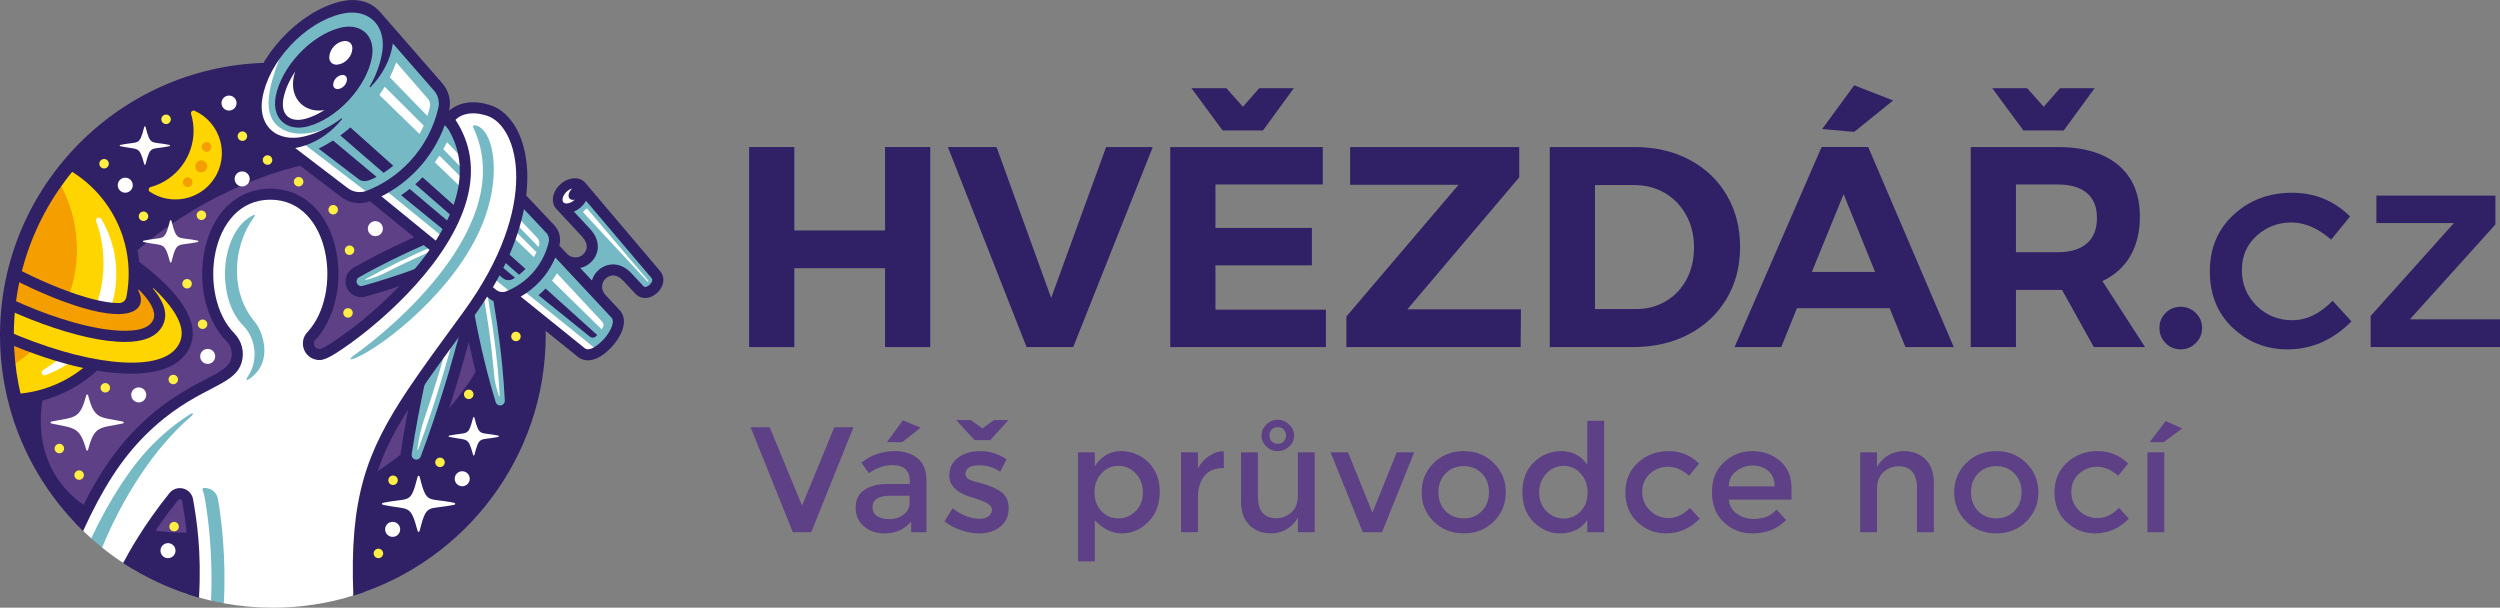<svg width="325" height="79" viewBox="0 0 325 79" fill="none" xmlns="http://www.w3.org/2000/svg">
<rect x="0" y="0" width="325" height="79" fill="#808080" stroke="none"/>
<g clip-path="url(#clip0_2634_1022)">
<path d="M70.043 43.577C70.043 62.645 54.565 78.101 35.471 78.101C16.378 78.101 0.9 62.645 0.9 43.577C0.9 24.509 16.378 9.052 35.471 9.052C54.565 9.052 70.043 24.509 70.043 43.577Z" fill="#302166"/>
<path d="M63.971 27.675C69.709 37.226 62.764 53.146 47.076 62.547C31.387 71.946 12.897 71.267 7.16 61.718C1.421 52.167 9.387 36.755 25.075 27.354C40.763 17.955 58.234 18.126 63.971 27.675Z" fill="#5D4085"/>
<path d="M9.368 21.706C8.653 22.748 7.865 23.737 6.946 24.612C6.303 25.224 5.528 25.836 5.041 26.587C4.47 27.466 4.003 28.407 3.595 29.372C3.2 30.306 2.849 31.259 2.46 32.197C2.152 32.94 1.782 33.663 1.477 34.41C1.579 34.737 1.597 35.101 1.537 35.464C1.258 37.124 1.074 38.729 1.007 40.412C0.937 42.158 0.749 43.895 0.875 45.644C1.002 47.397 1.233 49.138 1.32 50.895C1.334 51.178 1.342 51.471 1.355 51.767C2.375 51.748 3.396 51.638 4.406 51.425C10.735 50.094 15.665 45.133 16.947 38.803C18.316 32.044 15.241 25.203 9.368 21.706Z" fill="#FFD500"/>
<path d="M7.737 23.791C7.483 24.073 7.222 24.349 6.946 24.612C6.303 25.224 5.528 25.836 5.041 26.587C4.47 27.466 4.003 28.407 3.595 29.372C3.2 30.306 2.849 31.259 2.461 32.197C2.152 32.94 1.783 33.663 1.478 34.41C1.579 34.737 1.597 35.101 1.537 35.464C1.258 37.124 1.074 38.729 1.007 40.412C0.937 42.158 0.749 43.895 0.876 45.644C0.928 46.371 0.999 47.097 1.07 47.822C5.432 45.33 8.618 41.05 9.649 35.96C10.512 31.695 9.76 27.399 7.737 23.791Z" fill="#F49E00"/>
<path d="M14.049 40.963C15.224 38.127 15.44 35.057 14.671 32.085C14.338 30.796 13.833 29.58 13.172 28.461C13.075 28.297 12.87 28.234 12.698 28.315C12.526 28.396 12.444 28.594 12.508 28.773C13.483 31.484 13.74 34.471 13.138 37.442C12.22 41.977 9.429 45.809 5.593 48.107C5.43 48.205 5.368 48.41 5.45 48.581C5.532 48.752 5.731 48.833 5.909 48.768C9.531 47.442 12.518 44.655 14.049 40.963Z" fill="white"/>
<path d="M24.955 42.349C24.384 39.541 21.493 36.604 18.092 34.028C17.599 28.656 14.57 23.763 9.868 20.953C9.608 21.357 9.338 21.755 9.059 22.144C14.381 25.288 17.39 31.334 16.603 37.543C16.553 37.934 16.495 38.287 16.428 38.622C16.34 39.064 15.956 39.384 15.505 39.393C14.543 39.413 13.098 39.207 11.091 38.617C8.32 37.8 5.05 36.425 1.756 34.696C1.745 36.907 1.464 39.057 1.03 41.232C0.817 42.303 0.631 43.352 0.562 44.436C4.203 46.019 7.682 47.159 10.817 47.839C8.122 49.987 4.786 51.189 1.335 51.238C1.352 51.702 1.368 52.183 1.413 52.659C3.29 52.62 5.166 52.275 6.967 51.615C9.077 50.841 10.985 49.669 12.608 48.184C17.9 49.065 22.002 48.489 23.891 46.328C24.9 45.175 25.258 43.837 24.955 42.349Z" fill="#302166"/>
<path d="M20.013 40.647C19.858 39.76 19.152 38.748 18.073 37.683C18.05 37.661 18.014 37.658 17.989 37.677C17.963 37.696 17.955 37.731 17.971 37.759C18.207 38.198 18.327 38.621 18.32 39.012C18.312 39.474 18.13 39.87 17.793 40.157C15.694 41.942 9.21 39.945 3.045 36.958C2.595 36.738 2.147 36.514 1.702 36.286C1.649 37.151 1.558 38.009 1.435 38.866C10.647 43.107 17.804 43.887 19.533 42.12C19.96 41.683 20.112 41.215 20.013 40.647Z" fill="#F49E00"/>
<path d="M23.545 42.636C23.227 41.074 21.905 39.299 19.953 37.475C19.936 37.46 19.91 37.46 19.893 37.475C19.876 37.492 19.875 37.518 19.89 37.535C20.712 38.505 21.269 39.472 21.431 40.4C21.609 41.419 21.309 42.361 20.563 43.124C17.744 46.007 8.869 43.794 1.2 40.337C1.146 40.636 1.089 40.934 1.03 41.232C0.916 41.803 0.81 42.368 0.725 42.935C10.84 47.391 20.098 48.479 22.807 45.383C23.515 44.574 23.757 43.675 23.545 42.636Z" fill="#FFD500"/>
<path d="M35.471 72.887C32.145 72.887 28.923 78.54 25.869 77.681C22.331 76.687 19.016 75.156 16.017 73.184C15.084 72.571 18.262 65.803 17.393 65.106C16.524 64.41 11.607 69.786 10.808 69.012C4.146 62.569 0 53.547 0 43.577C0 24.044 15.912 8.153 35.471 8.153C55.03 8.153 70.943 24.044 70.943 43.577C70.943 59.474 60.403 72.959 45.934 77.428C42.625 78.449 39.111 72.887 35.471 72.887ZM35.471 9.95C16.905 9.95 1.799 25.035 1.799 43.577C1.799 47.975 2.649 52.177 4.193 56.031C4.995 58.033 5.798 60.127 6.953 61.918C7.803 63.236 8.929 64.304 9.949 65.488C16.129 72.656 25.279 77.203 35.471 77.203C54.038 77.203 69.144 62.118 69.144 43.577C69.144 25.035 54.038 9.95 35.471 9.95Z" fill="#302166"/>
<path d="M25.313 14.406C25.191 14.351 25.047 14.372 24.946 14.46C24.845 14.549 24.805 14.687 24.843 14.816C24.964 15.22 25.053 15.638 25.107 16.07C25.268 17.381 25.085 18.711 24.575 19.93C23.941 21.442 22.834 22.711 21.418 23.543C20.841 23.882 20.223 24.143 19.581 24.319C19.452 24.355 19.355 24.463 19.334 24.596C19.313 24.728 19.372 24.861 19.484 24.934C22.218 26.738 25.939 26.029 27.804 23.281C29.932 20.147 28.656 15.921 25.313 14.406Z" fill="#FFD500"/>
<path d="M26.166 22.402C26.598 22.402 26.948 22.052 26.948 21.621C26.948 21.189 26.598 20.84 26.166 20.84C25.735 20.84 25.385 21.189 25.385 21.621C25.385 22.052 25.735 22.402 26.166 22.402Z" fill="#F49E00"/>
<path d="M26.858 19.732C27.206 19.732 27.488 19.45 27.488 19.102C27.488 18.754 27.206 18.472 26.858 18.472C26.509 18.472 26.227 18.754 26.227 19.102C26.227 19.45 26.509 19.732 26.858 19.732Z" fill="#F49E00"/>
<path d="M25.028 23.682C25.031 24.031 24.751 24.314 24.402 24.317C24.054 24.32 23.77 24.04 23.767 23.692C23.764 23.345 24.045 23.061 24.392 23.057C24.741 23.055 25.025 23.335 25.028 23.682Z" fill="#F49E00"/>
<path d="M58.31 33.221C58.173 33.093 58.037 32.966 57.893 32.829C57.296 32.368 56.691 31.875 56.093 31.367C56.063 31.342 56.022 31.336 55.986 31.352C52.574 32.826 49.155 34.509 46.605 35.971C46.296 36.148 46.166 36.529 46.304 36.856C46.344 36.951 46.401 37.034 46.476 37.103C46.657 37.271 46.907 37.332 47.146 37.267C48.949 36.773 51.141 36.082 53.009 35.42C54.649 34.841 56.411 34.164 58.245 33.405L58.28 33.39C58.312 33.376 58.334 33.347 58.341 33.314C58.347 33.28 58.336 33.246 58.31 33.221Z" fill="#75B9C5"/>
<path d="M65.727 52.071C65.658 50.666 65.546 49.105 65.418 47.79C65.325 46.823 65.218 45.843 65.099 44.873C64.858 42.904 64.543 40.787 64.161 38.579C64.105 38.254 64.047 37.929 63.987 37.604C63.983 37.581 63.972 37.562 63.956 37.548C63.94 37.532 63.918 37.522 63.893 37.52C63.661 37.507 63.453 37.436 63.273 37.311C62.717 36.926 62.163 36.515 61.598 36.069C61.445 35.949 61.291 35.825 61.137 35.701C61.091 35.663 61.044 35.626 60.998 35.588C60.453 35.142 59.9 34.668 59.323 34.152C59.298 34.128 59.262 34.119 59.228 34.129C59.194 34.138 59.168 34.164 59.157 34.197C58.464 36.493 57.774 38.952 57.105 41.506C56.379 44.301 55.734 46.991 55.191 49.502C54.68 51.857 53.959 55.424 53.418 59.038C53.384 59.269 53.466 59.501 53.637 59.66C53.723 59.741 53.828 59.798 53.941 59.827C54.292 59.919 54.655 59.732 54.783 59.394C56.075 55.985 57.19 52.517 57.897 50.208C58.651 47.749 59.404 45.087 60.135 42.295C60.48 40.971 60.81 39.648 61.125 38.338C61.167 38.588 61.209 38.837 61.252 39.085C61.64 41.295 62.058 43.395 62.497 45.326C62.718 46.297 62.948 47.256 63.183 48.179C63.51 49.469 63.932 50.975 64.339 52.312C64.376 52.432 64.444 52.539 64.535 52.624C64.696 52.774 64.923 52.84 65.14 52.803C65.492 52.741 65.744 52.427 65.727 52.071Z" fill="#75B9C5"/>
<path d="M47.521 36.291C47.497 36.305 47.486 36.335 47.497 36.361C47.508 36.387 47.537 36.4 47.564 36.393C47.776 36.333 47.994 36.269 48.214 36.205C48.88 36.009 49.528 35.75 50.146 35.434C52.281 34.346 54.667 33.235 56.999 32.249C56.854 32.133 56.71 32.016 56.568 31.896C53.358 33.27 50.075 34.865 47.521 36.291ZM64.963 51.465C64.895 50.254 64.798 48.972 64.691 47.859C64.601 46.92 64.494 45.945 64.373 44.962C64.136 43.011 63.822 40.906 63.442 38.704C63.365 38.26 63.285 37.823 63.205 37.389C62.996 37.244 62.791 37.097 62.587 36.948C62.699 37.545 62.81 38.147 62.917 38.762C63.298 40.963 63.612 43.069 63.849 45.019C63.969 46.003 64.076 46.977 64.166 47.917C64.192 48.177 64.216 48.447 64.24 48.724C64.29 49.309 64.399 49.906 64.56 50.472C64.657 50.812 64.756 51.151 64.854 51.484C64.863 51.511 64.889 51.528 64.917 51.523C64.945 51.518 64.964 51.493 64.963 51.465ZM57.199 49.994C57.945 47.562 58.694 44.909 59.428 42.11C60.006 39.898 60.529 37.755 60.99 35.714C60.837 35.589 60.685 35.464 60.533 35.337C60.084 37.308 59.58 39.371 59.026 41.5C58.292 44.298 57.542 46.951 56.796 49.383C56.383 50.731 55.812 52.538 55.133 54.526C54.828 55.42 54.587 56.369 54.433 57.3C54.372 57.668 54.312 58.039 54.254 58.411C54.249 58.439 54.267 58.466 54.295 58.473C54.322 58.48 54.351 58.466 54.36 58.439C55.535 55.277 56.543 52.135 57.199 49.994Z" fill="white"/>
<path d="M80.102 40.891L77.782 38.406C77.79 37.952 77.93 34.357 80.177 35.147C82.575 35.99 83.756 37.861 83.756 37.861C83.756 37.861 86.079 36.986 85.346 36.155C84.613 35.323 75.423 23.987 75.423 23.987L72.712 26.834C72.712 26.834 77.062 30.366 76.948 31.605C76.834 32.845 76.302 33.966 75.499 34.073C74.888 34.153 73.979 33.986 73.579 33.902L71.909 32.113C71.957 31.948 72.001 31.782 72.04 31.616C72.191 30.962 72.006 30.277 71.549 29.787L57.35 14.69C57.384 14.56 57.417 14.43 57.447 14.3C57.687 13.264 57.395 12.178 56.669 11.401L48.722 2.419C48.609 2.265 48.483 2.122 48.343 1.991C46.136 -0.062 41.235 1.613 37.394 5.731C33.552 9.85 32.227 14.852 34.433 16.904C34.851 17.293 35.366 17.547 35.953 17.677L44.766 24.807C45.659 25.529 46.877 25.717 47.946 25.296C47.99 25.279 48.032 25.261 48.075 25.244L64.047 38.237C64.611 38.692 65.377 38.809 66.051 38.545C66.158 38.503 66.264 38.456 66.37 38.41L75.656 45.898C76.831 46.651 78.297 45.358 78.977 44.629C79.733 43.818 80.947 42.009 80.102 40.891Z" fill="#75B9C5"/>
<path d="M77.252 45.202L68.39 38.057C68.364 38.074 68.34 38.092 68.313 38.107C67.933 38.327 67.586 38.594 67.211 38.819L76.014 45.916C76.16 46.009 76.312 46.07 76.466 46.105C76.875 45.859 77.378 45.68 77.757 45.403C77.584 45.371 77.415 45.306 77.252 45.202Z" fill="white"/>
<path d="M50.149 24.752C49.681 25.001 49.2 25.287 48.705 25.498L64.248 38.167C64.811 38.622 65.578 38.739 66.252 38.476C66.47 38.39 66.684 38.292 66.896 38.192C66.641 38.119 66.398 37.996 66.185 37.824L50.149 24.752Z" fill="white"/>
<path d="M36.887 18.728L46.317 25.937C46.946 25.759 47.574 25.562 48.194 25.353L39.185 18.466C38.952 18.594 37.305 18.734 36.887 18.728Z" fill="white"/>
<path d="M41.842 17.569C41.923 17.271 42.083 16.989 42.299 16.742C39.791 17.664 37.479 17.649 35.993 16.276C34.158 14.581 34.925 11.274 36.357 7.567C33.838 10.854 32.365 14.85 34.875 17.17C36.411 18.59 39.142 18.716 41.842 17.569Z" fill="white"/>
<path d="M53.979 23.952L67.478 35.716C67.772 35.484 68.051 35.232 68.312 34.956L54.928 23.045C54.621 23.361 54.305 23.663 53.979 23.952Z" fill="#302166"/>
<path d="M52.143 25.381L65.361 36.155C65.748 36.469 66.292 36.507 66.718 36.248C66.794 36.202 66.866 36.151 66.94 36.102L53.258 24.56C52.897 24.849 52.525 25.122 52.143 25.381Z" fill="#302166"/>
<path d="M70.924 37.509C70.63 37.817 70.322 38.106 70 38.376L76.681 43.764C76.91 43.949 77.241 43.939 77.458 43.74C77.517 43.685 77.58 43.625 77.643 43.56L70.924 37.509Z" fill="#302166"/>
<path d="M41.424 19.32L46.573 23.248L46.617 23.282C47.215 23.765 47.908 23.547 48.952 22.996L43.292 18.266C42.671 18.668 42.046 19.019 41.424 19.32Z" fill="#302166"/>
<path d="M44.242 17.609L49.862 22.472C50.299 22.189 50.72 21.88 51.125 21.549L45.546 16.566C45.117 16.937 44.681 17.286 44.242 17.609Z" fill="#302166"/>
<path d="M44.133 3.631C42.308 4.121 40.433 5.324 38.854 7.017C37.275 8.71 36.207 10.662 35.847 12.514C35.286 15.402 37.27 17.168 40.047 16.422C41.872 15.932 43.746 14.729 45.325 13.036C46.905 11.343 47.972 9.39 48.333 7.538C48.893 4.659 46.917 2.882 44.133 3.631Z" fill="#302166"/>
<path d="M80.676 40.458C80.661 40.438 80.645 40.42 80.628 40.402L78.984 38.64C78.733 38.371 78.339 38.025 78.279 37.408C78.243 37.032 78.357 36.672 78.579 36.386C78.784 36.12 79.174 35.829 79.652 35.811C80.127 35.79 80.606 36.037 81.075 36.55L82.617 38.203C83.317 38.954 84.48 38.919 85.382 38.117C86.333 37.273 86.518 36.068 85.825 35.255L76.418 24.149C76.082 23.753 75.948 23.549 75.579 23.365C74.842 22.998 73.827 23.164 72.997 23.83C72.048 24.593 71.656 25.727 71.977 26.601C72.122 26.999 72.26 27.096 72.948 27.834L75.65 30.736C76.119 31.241 76.328 31.737 76.269 32.209C76.21 32.682 75.889 33.046 75.608 33.23C75.096 33.563 74.439 33.538 73.946 33.193C73.779 33.076 73.715 32.995 73.421 32.68C73.226 32.471 72.957 32.182 72.706 31.914C72.718 31.868 72.73 31.824 72.741 31.778C72.946 30.892 72.697 29.964 72.073 29.296L58.305 14.685C58.333 14.576 58.362 14.466 58.387 14.356C58.687 13.064 58.327 11.714 57.423 10.742L50.016 2.245C49.534 1.693 49.062 1.102 48.381 0.68C47.289 0.003 45.826 -0.201 44.172 0.217C41.567 0.875 38.908 2.55 36.685 4.935C34.461 7.319 32.975 10.086 32.504 12.727C32.262 14.074 32.411 15.254 32.858 16.197C33.252 17.029 33.976 17.673 34.732 18.272L44.245 25.528C45.331 26.399 46.799 26.641 48.105 26.171L53.835 30.841C50.91 32.16 48.124 33.56 45.94 34.812C45.047 35.325 44.674 36.425 45.071 37.373C45.184 37.641 45.351 37.88 45.566 38.08C46.088 38.567 46.811 38.743 47.499 38.555C49.333 38.052 51.56 37.351 53.457 36.679C54.715 36.235 56.072 35.722 57.492 35.152C57.474 35.195 57.457 35.238 57.444 35.283C56.871 37.239 56.322 39.22 55.812 41.168C55.081 43.982 54.432 46.691 53.885 49.219C53.37 51.593 52.642 55.189 52.096 58.841C51.996 59.507 52.232 60.179 52.727 60.638C52.975 60.867 53.279 61.034 53.606 61.119C54.619 61.383 55.663 60.844 56.034 59.865C57.339 56.423 58.463 52.925 59.176 50.597C59.768 48.667 60.359 46.613 60.94 44.47C61.023 44.859 61.108 45.244 61.194 45.62C61.417 46.602 61.65 47.573 61.888 48.506C62.22 49.815 62.648 51.344 63.061 52.7C63.166 53.044 63.361 53.356 63.625 53.601C64.091 54.034 64.743 54.227 65.369 54.118C66.385 53.941 67.113 53.033 67.063 52.006C66.993 50.58 66.879 48.995 66.749 47.661C66.656 46.684 66.547 45.691 66.427 44.711C66.224 43.051 65.964 41.257 65.653 39.379C65.854 39.354 66.055 39.308 66.25 39.237L75.205 46.458C75.225 46.474 75.246 46.489 75.268 46.502C76.439 47.254 77.983 46.748 79.504 45.119C80.7 43.836 81.726 41.845 80.676 40.458ZM47.687 24.796C46.832 25.131 45.856 24.981 45.141 24.404C45.136 24.399 45.131 24.396 45.126 24.392L38.374 19.242C40.731 18.818 42.896 17.436 44.455 15.499C44.477 15.473 44.475 15.434 44.451 15.41C44.427 15.386 44.389 15.383 44.361 15.403C43.803 15.829 43.215 16.212 42.614 16.54C41.585 17.114 40.095 17.698 38.872 17.863C37.353 18.066 35.84 17.694 34.889 16.523C34.163 15.629 33.842 14.345 34.106 12.789C34.502 10.454 35.797 8.016 37.749 5.924C39.7 3.831 42.043 2.37 44.348 1.809C45.963 1.415 47.348 1.694 48.314 2.461C49.359 3.292 49.796 4.59 49.765 5.94C49.748 6.709 49.566 7.538 49.349 8.276C49.041 9.322 48.593 10.332 48.057 11.246C48.039 11.276 48.047 11.314 48.074 11.334C48.102 11.355 48.14 11.353 48.164 11.328C49.699 9.769 50.771 7.784 51.075 5.649L56.346 11.695C56.351 11.701 56.356 11.707 56.362 11.713C56.945 12.337 57.178 13.204 56.985 14.032C56.384 16.625 55.101 19.031 53.275 20.989C51.7 22.677 49.82 23.957 47.687 24.796ZM57.819 16.267L71.022 30.277C71.318 30.595 71.436 31.034 71.338 31.454C70.979 33.001 70.214 34.437 69.124 35.606C68.185 36.613 67.062 37.377 65.788 37.877C65.355 38.047 64.862 37.971 64.502 37.682L49.584 25.522C51.361 24.636 52.952 23.444 54.328 21.969C55.869 20.316 57.055 18.372 57.819 16.267ZM52.976 35.324C51.382 35.888 49.18 36.604 47.119 37.169C46.824 37.249 46.517 37.099 46.398 36.817C46.281 36.536 46.392 36.211 46.656 36.059C49.202 34.599 52.293 33.095 55.082 31.859L57.31 33.675C55.844 34.268 54.379 34.829 52.976 35.324ZM65.316 47.799C65.429 48.97 65.549 50.538 65.625 52.076C65.64 52.382 65.424 52.65 65.122 52.702C64.821 52.755 64.527 52.574 64.438 52.281C63.988 50.806 63.571 49.289 63.283 48.153C63.052 47.249 62.822 46.294 62.598 45.303C62.147 43.321 61.726 41.199 61.353 39.066C61.281 38.651 61.213 38.236 61.145 37.821C60.796 39.288 60.425 40.78 60.037 42.269C59.329 44.975 58.57 47.667 57.801 50.177C56.943 52.977 55.854 56.283 54.688 59.357C54.579 59.646 54.268 59.806 53.968 59.728C53.668 59.651 53.474 59.359 53.52 59.053C54.006 55.805 54.671 52.388 55.291 49.524C55.847 46.959 56.501 44.239 57.205 41.532C57.78 39.331 58.389 37.15 59.01 35.059L63.595 38.798C63.769 38.937 63.957 39.052 64.155 39.145C64.484 41.095 64.773 43.042 64.998 44.886C65.122 45.894 65.227 46.871 65.316 47.799ZM76.705 29.759L74.609 27.508C74.874 27.398 75.134 27.245 75.378 27.048C75.721 26.772 75.99 26.442 76.179 26.093L84.727 36.185C84.925 36.417 84.67 36.827 84.426 37.044C84.421 37.048 83.918 37.488 83.671 37.224L82.132 35.574C81.178 34.536 80.224 34.348 79.593 34.373C78.768 34.408 77.964 34.831 77.44 35.505C77.213 35.799 77.054 36.126 76.955 36.466L75.432 34.834C75.767 34.761 76.093 34.63 76.395 34.434C77.11 33.968 77.597 33.203 77.698 32.385C77.776 31.759 77.667 30.794 76.705 29.759ZM76.072 45.311L67.691 38.553C68.609 38.029 69.443 37.373 70.177 36.585C71.031 35.671 71.711 34.613 72.192 33.471L79.545 41.349C79.985 41.991 79.176 43.361 78.45 44.14C78.19 44.418 76.867 45.77 76.072 45.311Z" fill="#302166"/>
<path d="M84.295 36.508L76.344 27.136C76.326 27.117 76.302 27.105 76.276 27.105C76.25 27.104 76.225 27.115 76.207 27.135C76.092 27.263 75.967 27.386 75.837 27.494C75.817 27.509 75.806 27.532 75.804 27.557C75.802 27.581 75.811 27.605 75.828 27.624L84.184 36.611C84.192 36.622 84.206 36.628 84.22 36.628C84.234 36.628 84.247 36.623 84.257 36.613C84.27 36.601 84.282 36.587 84.293 36.575C84.311 36.556 84.312 36.527 84.295 36.508ZM50.011 11.276C49.797 11.634 49.566 11.992 49.322 12.348L54.542 17.426C54.737 17.066 54.918 16.701 55.081 16.327L50.011 11.276ZM55.886 13.907C55.979 13.506 55.866 13.088 55.584 12.786L55.561 12.76L51.504 8.108C51.282 8.75 51.005 9.401 50.679 10.055L55.558 15.077C55.683 14.693 55.794 14.302 55.886 13.907ZM70.062 31.969C70.182 31.596 70.09 31.188 69.821 30.903L58.116 18.482C57.963 18.79 57.798 19.092 57.628 19.392L70.013 32.104C70.029 32.059 70.047 32.014 70.062 31.969ZM57.118 20.233C56.929 20.526 56.734 20.817 56.528 21.1L69.413 33.426C69.533 33.217 69.642 33.002 69.742 32.783L57.118 20.233ZM78.296 41.839L72.413 35.534C72.212 35.86 71.994 36.177 71.761 36.482L78.212 42.808C78.275 42.713 78.332 42.62 78.381 42.532C78.507 42.307 78.472 42.027 78.296 41.839Z" fill="white"/>
<path d="M38.383 9.298C37.602 10.444 37.071 11.646 36.847 12.798C36.443 14.878 37.65 15.994 39.694 15.445C40.518 15.223 41.357 14.838 42.173 14.314C39.333 14.791 37.294 12.392 38.383 9.298ZM43.937 11.575C44.235 11.547 44.522 11.399 44.746 11.159C44.97 10.919 45.097 10.621 45.105 10.322C45.113 9.952 44.839 9.713 44.484 9.746C44.187 9.773 43.9 9.922 43.675 10.162C43.451 10.403 43.324 10.7 43.317 10.998C43.308 11.366 43.571 11.61 43.937 11.575ZM43.847 8.403C44.347 8.356 44.829 8.108 45.206 7.705C45.582 7.301 45.796 6.803 45.807 6.301C45.822 5.677 45.36 5.278 44.766 5.333C44.267 5.38 43.785 5.628 43.408 6.032C43.031 6.436 42.818 6.934 42.806 7.434C42.792 8.052 43.233 8.46 43.847 8.403ZM74.013 25.773C73.788 25.463 73.957 24.911 74.389 24.485C74.197 24.543 73.989 24.648 73.786 24.811C73.191 25.29 72.996 25.982 73.219 26.279C73.444 26.582 74.157 26.492 74.717 25.954C74.418 26.023 74.153 25.968 74.013 25.773Z" fill="white"/>
<path d="M18.546 56.259C15.455 59.346 10.704 65.038 10.809 69.011C11.152 69.345 11.503 69.67 11.86 69.988C12.079 70.183 12.779 69.904 12.779 69.904C12.779 69.904 13.02 70.981 13.272 71.184C14.155 71.892 15.071 72.559 16.018 73.183C18.374 71.909 18.795 69.072 22.182 64.867C22.609 64.337 23.051 64.105 23.711 64.273C24.371 64.442 24.566 64.673 24.686 65.343C25.105 67.694 25.677 70.862 25.541 75.845C25.524 76.437 25.907 77.049 25.869 77.68C26.385 77.825 26.907 77.959 27.432 78.081C27.461 78.088 27.491 78.094 27.52 78.101C27.521 78.102 28.176 77.443 28.176 77.443C28.176 77.443 28.569 78.33 29.099 78.426C31.167 78.803 33.297 79 35.471 79C39.111 79 42.625 78.448 45.933 77.425C45.986 76.742 46.758 76.562 46.823 75.869C47.125 72.63 46.726 68.783 47.425 65.467C48.51 60.323 50.578 55.232 53.64 50.645C55.614 47.688 58.38 44.138 61.257 40.184C71.257 26.445 67.529 15.81 63.346 14.478C60.456 13.558 58.758 15.328 58.758 15.328C60.696 18.273 61.434 22.012 60.315 26.021C58.119 33.884 50.262 40.804 45.526 44.197C42.57 46.314 42.296 46.378 41.365 46.101C39.814 45.637 39.332 44.159 40.434 43.019C45.074 38.014 43.011 25.502 35.14 25.502C27.176 25.502 25.365 38.498 30.241 43.369L30.24 43.372C31.167 44.334 31.562 45.754 31.153 47.124C30.152 50.471 25.024 49.79 18.546 56.259Z" fill="white"/>
<path d="M25.093 64.885C24.974 64.216 24.473 63.678 23.813 63.509C23.153 63.34 22.456 63.573 22.029 64.102C18.642 68.307 16.609 72.041 16.018 73.183C16.421 73.448 16.828 73.704 17.241 73.951C17.715 73.026 19.737 69.241 23.15 65.004C23.207 64.933 23.292 64.893 23.382 64.893C23.407 64.893 23.433 64.896 23.456 64.902C23.57 64.931 23.656 65.024 23.676 65.138C24.02 67.057 24.768 71.245 24.45 77.249C24.919 77.402 25.392 77.546 25.869 77.681C25.875 77.683 25.881 77.683 25.888 77.686C25.881 77.683 25.875 77.682 25.869 77.681C26.223 71.741 25.563 67.515 25.093 64.885ZM67.876 18.444C67.071 15.991 65.561 14.252 63.732 13.669C62.958 13.422 62.209 13.297 61.507 13.297C59.283 13.297 58.213 14.537 58.098 14.678C57.704 15.164 57.67 15.849 58.014 16.372C60.367 19.952 60.362 24.172 58.001 28.913C55.126 34.686 49.237 40.227 44.687 43.487C43.967 44.002 42.056 45.371 41.503 45.371C41.476 45.371 41.428 45.367 41.318 45.334C40.944 45.222 40.731 44.829 40.844 44.456C40.876 44.346 40.932 44.25 41.01 44.169C41.035 44.145 41.058 44.118 41.081 44.09C42.59 42.434 43.59 40.051 43.897 37.373C44.196 34.775 43.831 32.135 42.869 29.936C41.364 26.497 38.547 24.523 35.14 24.523C31.656 24.523 28.808 26.575 27.324 30.153C26.392 32.398 26.07 35.064 26.419 37.661C26.779 40.351 27.838 42.708 29.407 44.313C29.423 44.332 29.441 44.35 29.458 44.369C30.056 44.99 30.275 45.888 30.029 46.712C29.728 47.719 28.727 48.277 26.673 49.343C24.408 50.52 21.306 52.132 17.835 55.599C14.785 58.644 12.27 62.464 9.728 67.918C10.081 68.291 10.441 68.654 10.809 69.01C13.32 63.529 15.761 59.702 18.852 56.616C25.331 50.146 30.407 50.47 31.408 47.123C31.818 45.753 31.422 44.333 30.495 43.371L30.496 43.368C25.619 38.498 27.176 25.96 35.14 25.96C43.011 25.96 44.613 38.166 39.973 43.17C38.872 44.311 39.354 46.249 40.906 46.712C41.836 46.99 42.57 46.772 45.525 44.655C50.261 41.262 58.475 33.885 60.671 26.021C61.791 22.012 61.155 18.528 59.217 15.583C59.217 15.583 60.405 14.117 63.294 15.038C67.478 16.37 70.288 26.751 60.289 40.489C57.411 44.443 55.002 47.688 53.028 50.645C47.57 58.82 45.438 64.792 45.933 77.425C45.929 77.427 45.926 77.427 45.922 77.428C45.926 77.427 45.929 77.427 45.933 77.425C46.411 77.278 46.886 77.12 47.355 76.952C46.922 64.574 49.116 59.098 54.222 51.447C55.829 49.04 57.743 46.418 59.959 43.383C60.442 42.72 60.94 42.038 61.452 41.333C64.702 36.869 66.871 32.445 67.898 28.185C69.01 23.576 68.5 20.343 67.876 18.444Z" fill="#302166"/>
<path d="M61.516 16.352C61.479 16.396 61.471 16.458 61.495 16.51C67.607 29.311 50.156 43.218 46.417 45.898C45.148 46.805 45.37 46.92 46.472 46.43C49.901 44.906 59.2 37.761 62.699 29.166C64.825 23.944 64.413 19.263 63.135 17.312C62.487 16.324 61.664 16.172 61.516 16.352ZM19.934 57.696C17.129 60.497 14.281 64.833 11.86 69.987C12.32 70.398 12.792 70.797 13.272 71.183C15.833 64.963 19.894 58.322 24.933 54.055C25.114 53.903 25.169 53.558 24.759 53.817C23.288 54.749 21.671 55.962 19.934 57.696ZM31.685 39.53C30.117 36.025 30.685 31.39 33.022 28.237C33.218 27.971 33.173 27.845 32.836 28.017C31.412 28.742 30.562 30.094 30.067 31.287C28.532 34.988 29.209 39.923 31.578 42.289C32.965 43.685 33.41 45.764 32.873 47.561C32.729 48.045 32.526 48.471 32.275 48.853C31.842 49.512 32.06 49.554 32.67 49.078C34.651 47.529 34.578 45.29 34.062 43.653C33.438 41.674 32.74 41.887 31.685 39.53ZM27.102 63.509C26.64 63.387 26.193 63.343 26.369 63.806C26.482 64.105 26.549 64.334 26.599 64.617C26.956 66.609 27.726 71.795 27.431 78.082C27.982 78.209 28.538 78.323 29.099 78.426C29.411 72.53 28.786 67.478 28.338 64.885C28.223 64.216 27.739 63.678 27.102 63.509Z" fill="#75B9C5"/>
<path d="M11.448 58.484C11.434 58.538 11.386 58.575 11.33 58.576C11.275 58.577 11.225 58.54 11.211 58.485C10.366 55.373 9.595 55.694 6.665 55.049C6.608 55.037 6.568 54.986 6.568 54.929C6.568 54.87 6.609 54.821 6.666 54.809C9.699 54.175 10.381 54.596 11.212 51.379C11.226 51.325 11.275 51.286 11.331 51.286C11.387 51.286 11.436 51.325 11.45 51.379C12.282 54.601 12.966 54.176 15.989 54.808C16.045 54.82 16.086 54.87 16.086 54.927C16.086 54.986 16.045 55.036 15.988 55.048C12.957 55.684 12.277 55.262 11.448 58.484Z" fill="white"/>
<path d="M54.538 69.049C54.524 69.103 54.475 69.141 54.419 69.141C54.364 69.142 54.315 69.104 54.3 69.05C53.312 65.41 53.234 66.379 49.754 65.614C49.697 65.602 49.656 65.552 49.657 65.493C49.658 65.436 49.698 65.385 49.755 65.374C53.331 64.627 53.335 65.681 54.301 61.944C54.315 61.889 54.364 61.852 54.42 61.852C54.476 61.852 54.524 61.889 54.538 61.944C55.506 65.685 55.513 64.628 59.078 65.373C59.134 65.385 59.175 65.434 59.175 65.492C59.175 65.552 59.134 65.601 59.078 65.613C55.504 66.362 55.5 65.308 54.538 69.049Z" fill="white"/>
<path d="M61.67 59.153C61.66 59.189 61.627 59.215 61.589 59.215C61.551 59.216 61.517 59.19 61.507 59.154C60.829 56.654 60.775 57.32 58.386 56.794C58.347 56.787 58.32 56.751 58.32 56.712C58.32 56.672 58.348 56.638 58.387 56.629C60.841 56.116 60.845 56.84 61.507 54.275C61.517 54.238 61.551 54.211 61.589 54.211C61.628 54.212 61.661 54.238 61.671 54.275C62.335 56.843 62.34 56.118 64.786 56.628C64.825 56.637 64.853 56.671 64.853 56.711C64.853 56.751 64.825 56.786 64.786 56.793C62.333 57.308 62.331 56.584 61.67 59.153Z" fill="white"/>
<path d="M22.282 34.065C22.271 34.105 22.235 34.134 22.192 34.134C22.15 34.135 22.113 34.106 22.102 34.065C21.354 31.312 21.296 32.045 18.663 31.467C18.62 31.456 18.589 31.419 18.59 31.374C18.59 31.331 18.621 31.293 18.664 31.284C21.369 30.719 21.372 31.516 22.103 28.689C22.113 28.648 22.15 28.619 22.193 28.619C22.235 28.619 22.272 28.648 22.283 28.689C23.014 31.521 23.02 30.719 25.716 31.283C25.759 31.292 25.79 31.33 25.79 31.374C25.79 31.419 25.759 31.456 25.716 31.465C23.013 32.032 23.01 31.233 22.282 34.065Z" fill="white"/>
<path d="M18.918 21.364C18.908 21.401 18.875 21.426 18.836 21.427C18.798 21.428 18.765 21.402 18.755 21.365C18.076 18.866 18.023 19.531 15.634 19.006C15.595 18.998 15.567 18.964 15.568 18.923C15.568 18.883 15.595 18.849 15.634 18.841C18.089 18.328 18.093 19.052 18.755 16.487C18.765 16.449 18.798 16.423 18.837 16.423C18.876 16.423 18.909 16.449 18.919 16.487C19.583 19.055 19.588 18.329 22.034 18.84C22.073 18.848 22.101 18.883 22.101 18.923C22.101 18.963 22.073 18.998 22.034 19.005C19.581 19.519 19.579 18.795 18.918 21.364Z" fill="white"/>
<path d="M31.48 24.237C32.02 24.237 32.458 23.8 32.458 23.261C32.458 22.721 32.02 22.284 31.48 22.284C30.939 22.284 30.501 22.721 30.501 23.261C30.501 23.8 30.939 24.237 31.48 24.237Z" fill="white"/>
<path d="M27 47.307C27.54 47.307 27.977 46.87 27.977 46.33C27.977 45.791 27.54 45.354 27 45.354C26.459 45.354 26.022 45.791 26.022 46.33C26.022 46.87 26.459 47.307 27 47.307Z" fill="white"/>
<path d="M18.035 52.313C18.575 52.313 19.013 51.876 19.013 51.337C19.013 50.797 18.575 50.36 18.035 50.36C17.495 50.36 17.057 50.797 17.057 51.337C17.057 51.876 17.495 52.313 18.035 52.313Z" fill="white"/>
<path d="M21.839 72.561C22.379 72.561 22.817 72.123 22.817 71.584C22.817 71.045 22.379 70.608 21.839 70.608C21.299 70.608 20.861 71.045 20.861 71.584C20.861 72.123 21.299 72.561 21.839 72.561Z" fill="white"/>
<path d="M60.09 63.215C60.63 63.215 61.068 62.778 61.068 62.239C61.068 61.7 60.63 61.262 60.09 61.262C59.55 61.262 59.112 61.7 59.112 62.239C59.112 62.778 59.55 63.215 60.09 63.215Z" fill="white"/>
<path d="M51.043 69.793C51.583 69.793 52.021 69.356 52.021 68.816C52.021 68.277 51.583 67.84 51.043 67.84C50.502 67.84 50.065 68.277 50.065 68.816C50.065 69.356 50.502 69.793 51.043 69.793Z" fill="white"/>
<path d="M16.282 25.052C16.822 25.052 17.26 24.615 17.26 24.076C17.26 23.536 16.822 23.099 16.282 23.099C15.742 23.099 15.304 23.536 15.304 24.076C15.304 24.615 15.742 25.052 16.282 25.052Z" fill="white"/>
<path d="M29.774 14.376C30.314 14.376 30.752 13.939 30.752 13.399C30.752 12.86 30.314 12.423 29.774 12.423C29.234 12.423 28.796 12.86 28.796 13.399C28.796 13.939 29.234 14.376 29.774 14.376Z" fill="white"/>
<path d="M38.82 24.241C39.161 24.241 39.438 23.965 39.438 23.625C39.438 23.284 39.161 23.008 38.82 23.008C38.479 23.008 38.203 23.284 38.203 23.625C38.203 23.965 38.479 24.241 38.82 24.241Z" fill="#FFEF44"/>
<path d="M60.936 51.882C61.276 51.882 61.553 51.606 61.553 51.265C61.553 50.925 61.276 50.649 60.936 50.649C60.595 50.649 60.318 50.925 60.318 51.265C60.318 51.606 60.595 51.882 60.936 51.882Z" fill="#FFEF44"/>
<path d="M67.074 44.356C67.415 44.356 67.692 44.08 67.692 43.739C67.692 43.399 67.415 43.123 67.074 43.123C66.733 43.123 66.457 43.399 66.457 43.739C66.457 44.08 66.733 44.356 67.074 44.356Z" fill="#FFEF44"/>
<path d="M57.202 60.722C57.543 60.722 57.819 60.447 57.819 60.106C57.819 59.766 57.543 59.49 57.202 59.49C56.861 59.49 56.585 59.766 56.585 60.106C56.585 60.447 56.861 60.722 57.202 60.722Z" fill="#FFEF44"/>
<path d="M45.241 41.294C45.582 41.294 45.859 41.018 45.859 40.677C45.859 40.337 45.582 40.061 45.241 40.061C44.901 40.061 44.624 40.337 44.624 40.677C44.624 41.018 44.901 41.294 45.241 41.294Z" fill="#FFEF44"/>
<path d="M18.655 28.73C18.996 28.73 19.273 28.454 19.273 28.113C19.273 27.773 18.996 27.497 18.655 27.497C18.314 27.497 18.038 27.773 18.038 28.113C18.038 28.454 18.314 28.73 18.655 28.73Z" fill="#FFEF44"/>
<path d="M13.533 21.901C13.874 21.901 14.15 21.625 14.15 21.285C14.15 20.945 13.874 20.669 13.533 20.669C13.192 20.669 12.916 20.945 12.916 21.285C12.916 21.625 13.192 21.901 13.533 21.901Z" fill="#FFEF44"/>
<path d="M10.289 62.379C10.63 62.379 10.906 62.103 10.906 61.763C10.906 61.423 10.63 61.147 10.289 61.147C9.948 61.147 9.672 61.423 9.672 61.763C9.672 62.103 9.948 62.379 10.289 62.379Z" fill="#FFEF44"/>
<path d="M13.689 51.029C14.029 51.029 14.306 50.754 14.306 50.413C14.306 50.073 14.029 49.797 13.689 49.797C13.348 49.797 13.072 50.073 13.072 50.413C13.072 50.754 13.348 51.029 13.689 51.029Z" fill="#FFEF44"/>
<path d="M22.526 49.952C22.866 49.952 23.142 49.676 23.142 49.336C23.142 48.996 22.866 48.72 22.526 48.72C22.185 48.72 21.909 48.996 21.909 49.336C21.909 49.676 22.185 49.952 22.526 49.952Z" fill="#FFEF44"/>
<path d="M43.315 27.881C43.656 27.881 43.933 27.605 43.933 27.264C43.933 26.924 43.656 26.648 43.315 26.648C42.974 26.648 42.698 26.924 42.698 27.264C42.698 27.605 42.974 27.881 43.315 27.881Z" fill="#FFEF44"/>
<path d="M45.44 33.147C45.781 33.147 46.058 32.87 46.058 32.53C46.058 32.189 45.781 31.913 45.44 31.913C45.099 31.913 44.822 32.189 44.822 32.53C44.822 32.87 45.099 33.147 45.44 33.147Z" fill="#FFEF44"/>
<path d="M49.193 72.563C49.533 72.563 49.81 72.287 49.81 71.946C49.81 71.606 49.533 71.33 49.193 71.33C48.852 71.33 48.575 71.606 48.575 71.946C48.575 72.287 48.852 72.563 49.193 72.563Z" fill="#FFEF44"/>
<path d="M34.778 21.421C35.119 21.421 35.395 21.145 35.395 20.805C35.395 20.464 35.119 20.188 34.778 20.188C34.437 20.188 34.161 20.464 34.161 20.805C34.161 21.145 34.437 21.421 34.778 21.421Z" fill="#FFEF44"/>
<path d="M22.631 69.077C22.973 69.077 23.249 68.801 23.249 68.46C23.249 68.12 22.973 67.844 22.631 67.844C22.29 67.844 22.014 68.12 22.014 68.46C22.014 68.801 22.29 69.077 22.631 69.077Z" fill="#FFEF44"/>
<path d="M31.512 18.317C31.853 18.317 32.129 18.041 32.129 17.7C32.129 17.36 31.853 17.084 31.512 17.084C31.17 17.084 30.894 17.36 30.894 17.7C30.894 18.041 31.17 18.317 31.512 18.317Z" fill="#FFEF44"/>
<path d="M7.714 58.926C8.055 58.926 8.332 58.65 8.332 58.309C8.332 57.969 8.055 57.693 7.714 57.693C7.374 57.693 7.097 57.969 7.097 58.309C7.097 58.65 7.374 58.926 7.714 58.926Z" fill="#FFEF44"/>
<path d="M26.184 28.598C26.525 28.598 26.801 28.322 26.801 27.981C26.801 27.641 26.525 27.365 26.184 27.365C25.843 27.365 25.567 27.641 25.567 27.981C25.567 28.322 25.843 28.598 26.184 28.598Z" fill="#FFEF44"/>
<path d="M26.337 42.767C26.678 42.767 26.955 42.491 26.955 42.15C26.955 41.81 26.678 41.534 26.337 41.534C25.997 41.534 25.72 41.81 25.72 42.15C25.72 42.491 25.997 42.767 26.337 42.767Z" fill="#FFEF44"/>
<path d="M51.097 63.051C51.438 63.051 51.715 62.775 51.715 62.435C51.715 62.094 51.438 61.819 51.097 61.819C50.757 61.819 50.48 62.094 50.48 62.435C50.48 62.775 50.757 63.051 51.097 63.051Z" fill="#FFEF44"/>
<path d="M24.322 37.503C24.663 37.503 24.939 37.227 24.939 36.887C24.939 36.546 24.663 36.27 24.322 36.27C23.98 36.27 23.704 36.546 23.704 36.887C23.704 37.227 23.98 37.503 24.322 37.503Z" fill="#FFEF44"/>
<path d="M22.207 15.511C22.207 15.852 21.93 16.128 21.59 16.128C21.249 16.128 20.972 15.852 20.972 15.511C20.972 15.172 21.249 14.895 21.59 14.895C21.931 14.895 22.207 15.172 22.207 15.511Z" fill="#FFEF44"/>
<path d="M48.797 30.703C49.337 30.703 49.775 30.265 49.775 29.726C49.775 29.187 49.337 28.749 48.797 28.749C48.257 28.749 47.819 29.187 47.819 29.726C47.819 30.265 48.257 30.703 48.797 30.703Z" fill="white"/>
<path d="M97.385 19.115H103.262V29.963H115.055V19.115H120.933V45.121H115.055V34.867H103.262V45.121H97.385V19.115Z" fill="#302166"/>
<path d="M123.224 19.115H129.548L136.653 38.731L143.796 19.115H149.86L139.518 45.121H133.454L123.224 19.115Z" fill="#302166"/>
<path d="M152.132 19.115H171.961V23.982H158.01V29.628H170.547V34.495H158.01V40.254H172.37V45.12H152.132V19.115ZM163.702 11.462H168.203L164.186 16.96H158.94L154.885 11.462H159.424L161.582 13.876L163.702 11.462Z" fill="#302166"/>
<path d="M175.513 19.115H197.499V23.053L182.953 40.217H197.722L197.685 45.121H175.029V41.146L189.612 24.02H175.513V19.115H175.513Z" fill="#302166"/>
<path d="M219.626 20.768C221.709 21.87 223.327 23.406 224.481 25.374C225.634 27.344 226.211 29.592 226.211 32.117C226.211 34.644 225.621 36.892 224.444 38.861C223.265 40.83 221.622 42.366 219.515 43.467C217.406 44.569 215 45.12 212.297 45.12H201.471V19.115H212.52C215.174 19.115 217.543 19.666 219.626 20.768ZM216.557 39.158C217.71 38.477 218.609 37.53 219.254 36.316C219.899 35.103 220.222 33.715 220.222 32.155C220.222 30.595 219.88 29.195 219.198 27.957C218.516 26.719 217.586 25.759 216.408 25.078C215.23 24.397 213.897 24.056 212.409 24.056H207.349V40.18H212.669C214.107 40.18 215.403 39.839 216.557 39.158Z" fill="#302166"/>
<path d="M247.705 45.12L245.659 40.068H233.605L231.56 45.12H225.495L236.805 19.114H242.869L253.992 45.12H247.705ZM235.54 35.35H243.762L239.67 25.245L235.54 35.35ZM241.046 11.09L246.106 13.059L241.046 17.146L236.879 16.775L241.046 11.09Z" fill="#302166"/>
<path d="M272.194 45.12L268.064 37.691H267.506H262.075V45.12H256.197V19.115H267.506C270.904 19.115 273.533 19.902 275.393 21.474C277.253 23.047 278.183 25.27 278.183 28.143C278.183 30.149 277.768 31.864 276.937 33.288C276.106 34.712 274.897 35.795 273.31 36.539L278.853 45.12H272.194ZM267.804 11.462H272.306L268.288 16.96H263.043L258.988 11.462H263.526L265.684 13.876L267.804 11.462ZM262.075 32.787H267.506C269.143 32.787 270.401 32.409 271.282 31.654C272.162 30.898 272.603 29.79 272.603 28.329C272.603 26.892 272.162 25.809 271.282 25.078C270.401 24.347 269.143 23.982 267.506 23.982H262.075V32.787Z" fill="#302166"/>
<path d="M281.527 44.6C280.993 44.056 280.727 43.399 280.727 42.631C280.727 41.864 280.993 41.214 281.527 40.681C282.059 40.149 282.711 39.882 283.48 39.882C284.248 39.882 284.905 40.149 285.451 40.681C285.997 41.214 286.27 41.864 286.27 42.631C286.27 43.399 285.997 44.056 285.451 44.6C284.906 45.145 284.248 45.418 283.48 45.418C282.711 45.418 282.06 45.145 281.527 44.6Z" fill="#302166"/>
<path d="M297.359 45.418C294.607 45.418 292.238 44.483 290.254 42.613C288.27 40.743 287.278 38.298 287.278 35.276C287.278 32.254 288.313 29.796 290.384 27.901C292.455 26.006 294.978 25.059 297.955 25.059C300.931 25.059 303.447 26.087 305.507 28.142L303.052 31.151C301.34 29.666 299.616 28.922 297.88 28.922C296.144 28.922 294.637 29.498 293.361 30.65C292.083 31.802 291.444 33.288 291.444 35.108C291.444 36.928 292.077 38.47 293.342 39.733C294.607 40.996 296.163 41.628 298.01 41.628C299.858 41.628 301.601 40.786 303.237 39.101L305.693 41.776C303.287 44.205 300.509 45.418 297.359 45.418Z" fill="#302166"/>
<path d="M308.929 28.997V25.43H324.405V29.183L313.281 41.517H325V45.121H308.185V41.072L319.01 28.998H308.929V28.997Z" fill="#302166"/>
<path d="M105.458 69.184H103.07L97.579 55.542H100.063L104.264 65.73L108.466 55.542H110.95L105.458 69.184Z" fill="#5D4085"/>
<path d="M120.442 69.184H118.449V67.799C117.589 68.827 116.435 69.341 114.99 69.341C113.908 69.341 113.013 69.035 112.302 68.423C111.592 67.812 111.237 66.996 111.237 65.974C111.237 64.953 111.615 64.188 112.371 63.681C113.127 63.174 114.15 62.92 115.439 62.92H118.273V62.529C118.273 61.15 117.504 60.461 115.967 60.461C115.003 60.461 114 60.812 112.957 61.514L111.98 60.148C113.244 59.147 114.677 58.645 116.28 58.645C117.504 58.645 118.504 58.955 119.28 59.572C120.055 60.19 120.442 61.163 120.442 62.49L120.442 69.184ZM118.253 65.32V64.442H115.791C114.214 64.442 113.426 64.937 113.426 65.925C113.426 66.433 113.622 66.82 114.013 67.086C114.404 67.353 114.947 67.486 115.644 67.486C116.341 67.486 116.95 67.291 117.471 66.901C117.993 66.511 118.253 65.984 118.253 65.32ZM117.296 57.475H115.303L117.374 54.645L119.68 55.601L117.296 57.475Z" fill="#5D4085"/>
<path d="M131.126 66.082C131.126 67.07 130.768 67.861 130.052 68.452C129.334 69.045 128.416 69.341 127.295 69.341C126.54 69.341 125.755 69.204 124.94 68.93C124.126 68.658 123.407 68.274 122.781 67.779L123.836 66.082C125.048 66.992 126.221 67.448 127.354 67.448C127.849 67.448 128.24 67.334 128.527 67.106C128.813 66.879 128.957 66.589 128.957 66.237C128.957 65.718 128.266 65.249 126.885 64.833C126.781 64.793 126.703 64.768 126.65 64.754C124.488 64.169 123.407 63.193 123.407 61.827C123.407 60.864 123.781 60.093 124.53 59.514C125.279 58.935 126.253 58.645 127.452 58.645C128.65 58.645 129.784 58.996 130.852 59.699L130.031 61.319C129.185 60.76 128.266 60.48 127.276 60.48C126.755 60.48 126.331 60.574 126.006 60.763C125.68 60.951 125.517 61.234 125.517 61.612C125.517 61.95 125.686 62.197 126.025 62.353C126.26 62.471 126.588 62.581 127.012 62.685C127.435 62.789 127.81 62.893 128.135 62.997C128.461 63.102 128.777 63.219 129.083 63.348C129.389 63.479 129.719 63.661 130.07 63.895C130.775 64.364 131.126 65.093 131.126 66.082Z" fill="#5D4085"/>
<path d="M145.705 58.645C147.099 58.645 148.291 59.127 149.281 60.09C150.271 61.053 150.766 62.334 150.766 63.935C150.766 65.535 150.275 66.837 149.291 67.838C148.307 68.84 147.161 69.341 145.851 69.341C144.542 69.341 143.366 68.769 142.324 67.623V72.971H140.135V58.802H142.324V60.617C143.184 59.303 144.31 58.645 145.705 58.645ZM142.285 64.013C142.285 65.002 142.584 65.811 143.184 66.443C143.782 67.074 144.513 67.389 145.373 67.389C146.233 67.389 146.982 67.077 147.62 66.453C148.259 65.828 148.577 65.018 148.577 64.023C148.577 63.027 148.265 62.201 147.64 61.544C147.014 60.887 146.265 60.558 145.392 60.558C144.519 60.558 143.783 60.887 143.184 61.544C142.584 62.201 142.285 63.024 142.285 64.013Z" fill="#5D4085"/>
<path d="M158.99 60.852C157.909 60.852 157.095 61.202 156.548 61.904C156 62.607 155.727 63.551 155.727 64.735V69.184H153.538V58.802H155.727V60.89C156.078 60.239 156.558 59.706 157.163 59.289C157.769 58.873 158.411 58.659 159.088 58.645L159.108 60.852C159.069 60.852 159.03 60.852 158.99 60.852Z" fill="#5D4085"/>
<path d="M168.724 64.422V58.802H170.913V69.184H168.724V67.291C168.373 67.929 167.887 68.43 167.268 68.794C166.649 69.159 165.982 69.341 165.265 69.341C164.093 69.341 163.145 68.983 162.422 68.267C161.699 67.552 161.337 66.517 161.337 65.164V58.802H163.526V64.5C163.526 66.413 164.32 67.369 165.91 67.369C166.666 67.369 167.324 67.119 167.884 66.618C168.444 66.118 168.724 65.386 168.724 64.422Z" fill="#5D4085"/>
<path d="M177.161 69.184L172.979 58.802H175.246L178.412 66.647L181.578 58.802H183.845L179.662 69.184H177.161Z" fill="#5D4085"/>
<path d="M194.191 67.789C193.148 68.823 191.846 69.341 190.282 69.341C188.719 69.341 187.415 68.823 186.373 67.789C185.331 66.755 184.81 65.49 184.81 63.993C184.81 62.497 185.331 61.232 186.373 60.197C187.415 59.163 188.718 58.645 190.282 58.645C191.846 58.645 193.148 59.163 194.191 60.197C195.233 61.232 195.754 62.497 195.754 63.993C195.754 65.49 195.233 66.755 194.191 67.789ZM187.927 66.443C188.546 67.074 189.331 67.389 190.282 67.389C191.233 67.389 192.018 67.074 192.637 66.443C193.256 65.811 193.565 64.995 193.565 63.993C193.565 62.991 193.256 62.175 192.637 61.543C192.018 60.913 191.233 60.597 190.282 60.597C189.331 60.597 188.546 60.913 187.927 61.543C187.308 62.175 186.999 62.991 186.999 63.993C186.999 64.995 187.308 65.811 187.927 66.443Z" fill="#5D4085"/>
<path d="M199.371 67.858C198.394 66.869 197.906 65.568 197.906 63.954C197.906 62.341 198.407 61.053 199.411 60.09C200.414 59.127 201.609 58.645 202.997 58.645C204.384 58.645 205.502 59.231 206.348 60.402V54.703H208.537V69.184H206.348V67.623C205.54 68.768 204.362 69.341 202.811 69.341C201.495 69.341 200.349 68.847 199.371 67.858ZM200.094 64.043C200.094 65.037 200.413 65.848 201.052 66.472C201.69 67.096 202.439 67.409 203.299 67.409C204.159 67.409 204.889 67.093 205.488 66.462C206.087 65.832 206.387 65.021 206.387 64.032C206.387 63.044 206.088 62.217 205.488 61.554C204.889 60.89 204.153 60.558 203.28 60.558C202.407 60.558 201.658 60.89 201.032 61.554C200.407 62.217 200.094 63.047 200.094 64.043Z" fill="#5D4085"/>
<path d="M216.594 69.341C215.148 69.341 213.904 68.85 212.862 67.867C211.819 66.885 211.299 65.6 211.299 64.013C211.299 62.426 211.843 61.134 212.93 60.139C214.018 59.143 215.344 58.645 216.907 58.645C218.471 58.645 219.793 59.186 220.874 60.266L219.584 61.846C218.685 61.066 217.779 60.676 216.868 60.676C215.956 60.676 215.164 60.977 214.493 61.583C213.823 62.188 213.487 62.968 213.487 63.925C213.487 64.881 213.819 65.691 214.484 66.354C215.148 67.018 215.966 67.35 216.937 67.35C217.906 67.35 218.822 66.907 219.682 66.023L220.972 67.428C219.708 68.703 218.249 69.341 216.594 69.341Z" fill="#5D4085"/>
<path d="M232.893 64.95H224.744C224.796 65.704 225.141 66.313 225.78 66.774C226.418 67.236 227.148 67.467 227.969 67.467C229.272 67.467 230.262 67.057 230.939 66.238L232.19 67.604C231.07 68.762 229.61 69.341 227.812 69.341C226.353 69.341 225.112 68.856 224.089 67.887C223.066 66.918 222.555 65.616 222.555 63.983C222.555 62.351 223.076 61.053 224.119 60.09C225.161 59.127 226.389 58.645 227.802 58.645C229.216 58.645 230.418 59.072 231.408 59.924C232.398 60.776 232.894 61.95 232.894 63.447V64.95H232.893ZM224.744 63.232H230.704C230.704 62.361 230.431 61.69 229.884 61.221C229.337 60.753 228.662 60.519 227.861 60.519C227.059 60.519 226.34 60.763 225.701 61.251C225.063 61.739 224.744 62.4 224.744 63.232Z" fill="#5D4085"/>
<path d="M244.013 63.564V69.185H241.824V58.802H244.013V60.695C244.364 60.057 244.85 59.557 245.469 59.192C246.087 58.828 246.755 58.645 247.472 58.645C248.644 58.645 249.592 59.004 250.315 59.719C251.039 60.435 251.4 61.47 251.4 62.822V69.185H249.211V63.486C249.211 61.573 248.416 60.617 246.826 60.617C246.071 60.617 245.412 60.868 244.853 61.368C244.293 61.869 244.013 62.601 244.013 63.564Z" fill="#5D4085"/>
<path d="M263.423 67.789C262.38 68.823 261.078 69.341 259.514 69.341C257.951 69.341 256.648 68.823 255.605 67.789C254.563 66.755 254.042 65.49 254.042 63.993C254.042 62.497 254.563 61.232 255.605 60.197C256.647 59.163 257.95 58.645 259.514 58.645C261.077 58.645 262.38 59.163 263.423 60.197C264.465 61.232 264.986 62.497 264.986 63.993C264.987 65.49 264.465 66.755 263.423 67.789ZM257.159 66.443C257.778 67.074 258.563 67.389 259.514 67.389C260.465 67.389 261.251 67.074 261.87 66.443C262.488 65.811 262.798 64.995 262.798 63.993C262.798 62.991 262.488 62.175 261.87 61.543C261.251 60.913 260.465 60.597 259.514 60.597C258.563 60.597 257.778 60.913 257.159 61.543C256.54 62.175 256.231 62.991 256.231 63.993C256.231 64.995 256.54 65.811 257.159 66.443Z" fill="#5D4085"/>
<path d="M272.375 69.341C270.929 69.341 269.685 68.85 268.643 67.867C267.6 66.885 267.08 65.6 267.08 64.013C267.08 62.426 267.623 61.134 268.711 60.139C269.799 59.143 271.125 58.645 272.688 58.645C274.252 58.645 275.574 59.186 276.655 60.266L275.366 61.846C274.466 61.066 273.561 60.676 272.649 60.676C271.737 60.676 270.946 60.977 270.275 61.583C269.604 62.188 269.268 62.968 269.268 63.925C269.268 64.881 269.601 65.691 270.265 66.354C270.929 67.018 271.747 67.35 272.718 67.35C273.688 67.35 274.604 66.907 275.463 66.023L276.753 67.428C275.489 68.703 274.03 69.341 272.375 69.341Z" fill="#5D4085"/>
<path d="M279.164 58.802H281.353V69.185H279.164V58.802ZM281.295 57.475H279.458L281.529 54.743L283.679 55.699L281.295 57.475Z" fill="#5D4085"/>
<path d="M128.724 57.22H126.691L124.307 54.605H126.202L127.707 55.697L129.213 54.605H131.108L128.724 57.22Z" fill="#5D4085"/>
<path d="M167.586 55.185C168.017 55.595 168.231 56.073 168.231 56.62C168.231 57.166 168.017 57.642 167.586 58.044C167.156 58.448 166.661 58.649 166.101 58.649C165.541 58.649 165.05 58.448 164.626 58.044C164.202 57.641 163.991 57.166 163.991 56.62C163.991 56.074 164.202 55.595 164.626 55.185C165.049 54.776 165.541 54.571 166.101 54.571C166.661 54.571 167.156 54.776 167.586 55.185ZM166.111 57.693C166.43 57.693 166.688 57.592 166.883 57.391C167.079 57.189 167.176 56.929 167.176 56.61C167.176 56.291 167.079 56.031 166.883 55.83C166.688 55.628 166.43 55.527 166.111 55.527C165.792 55.527 165.531 55.628 165.329 55.83C165.127 56.031 165.026 56.291 165.026 56.61C165.026 56.929 165.127 57.189 165.329 57.391C165.531 57.593 165.792 57.693 166.111 57.693Z" fill="#5D4085"/>
</g>
<defs>
<clipPath id="clip0_2634_1022">
<rect width="325" height="79" fill="white"/>
</clipPath>
</defs>
</svg>
